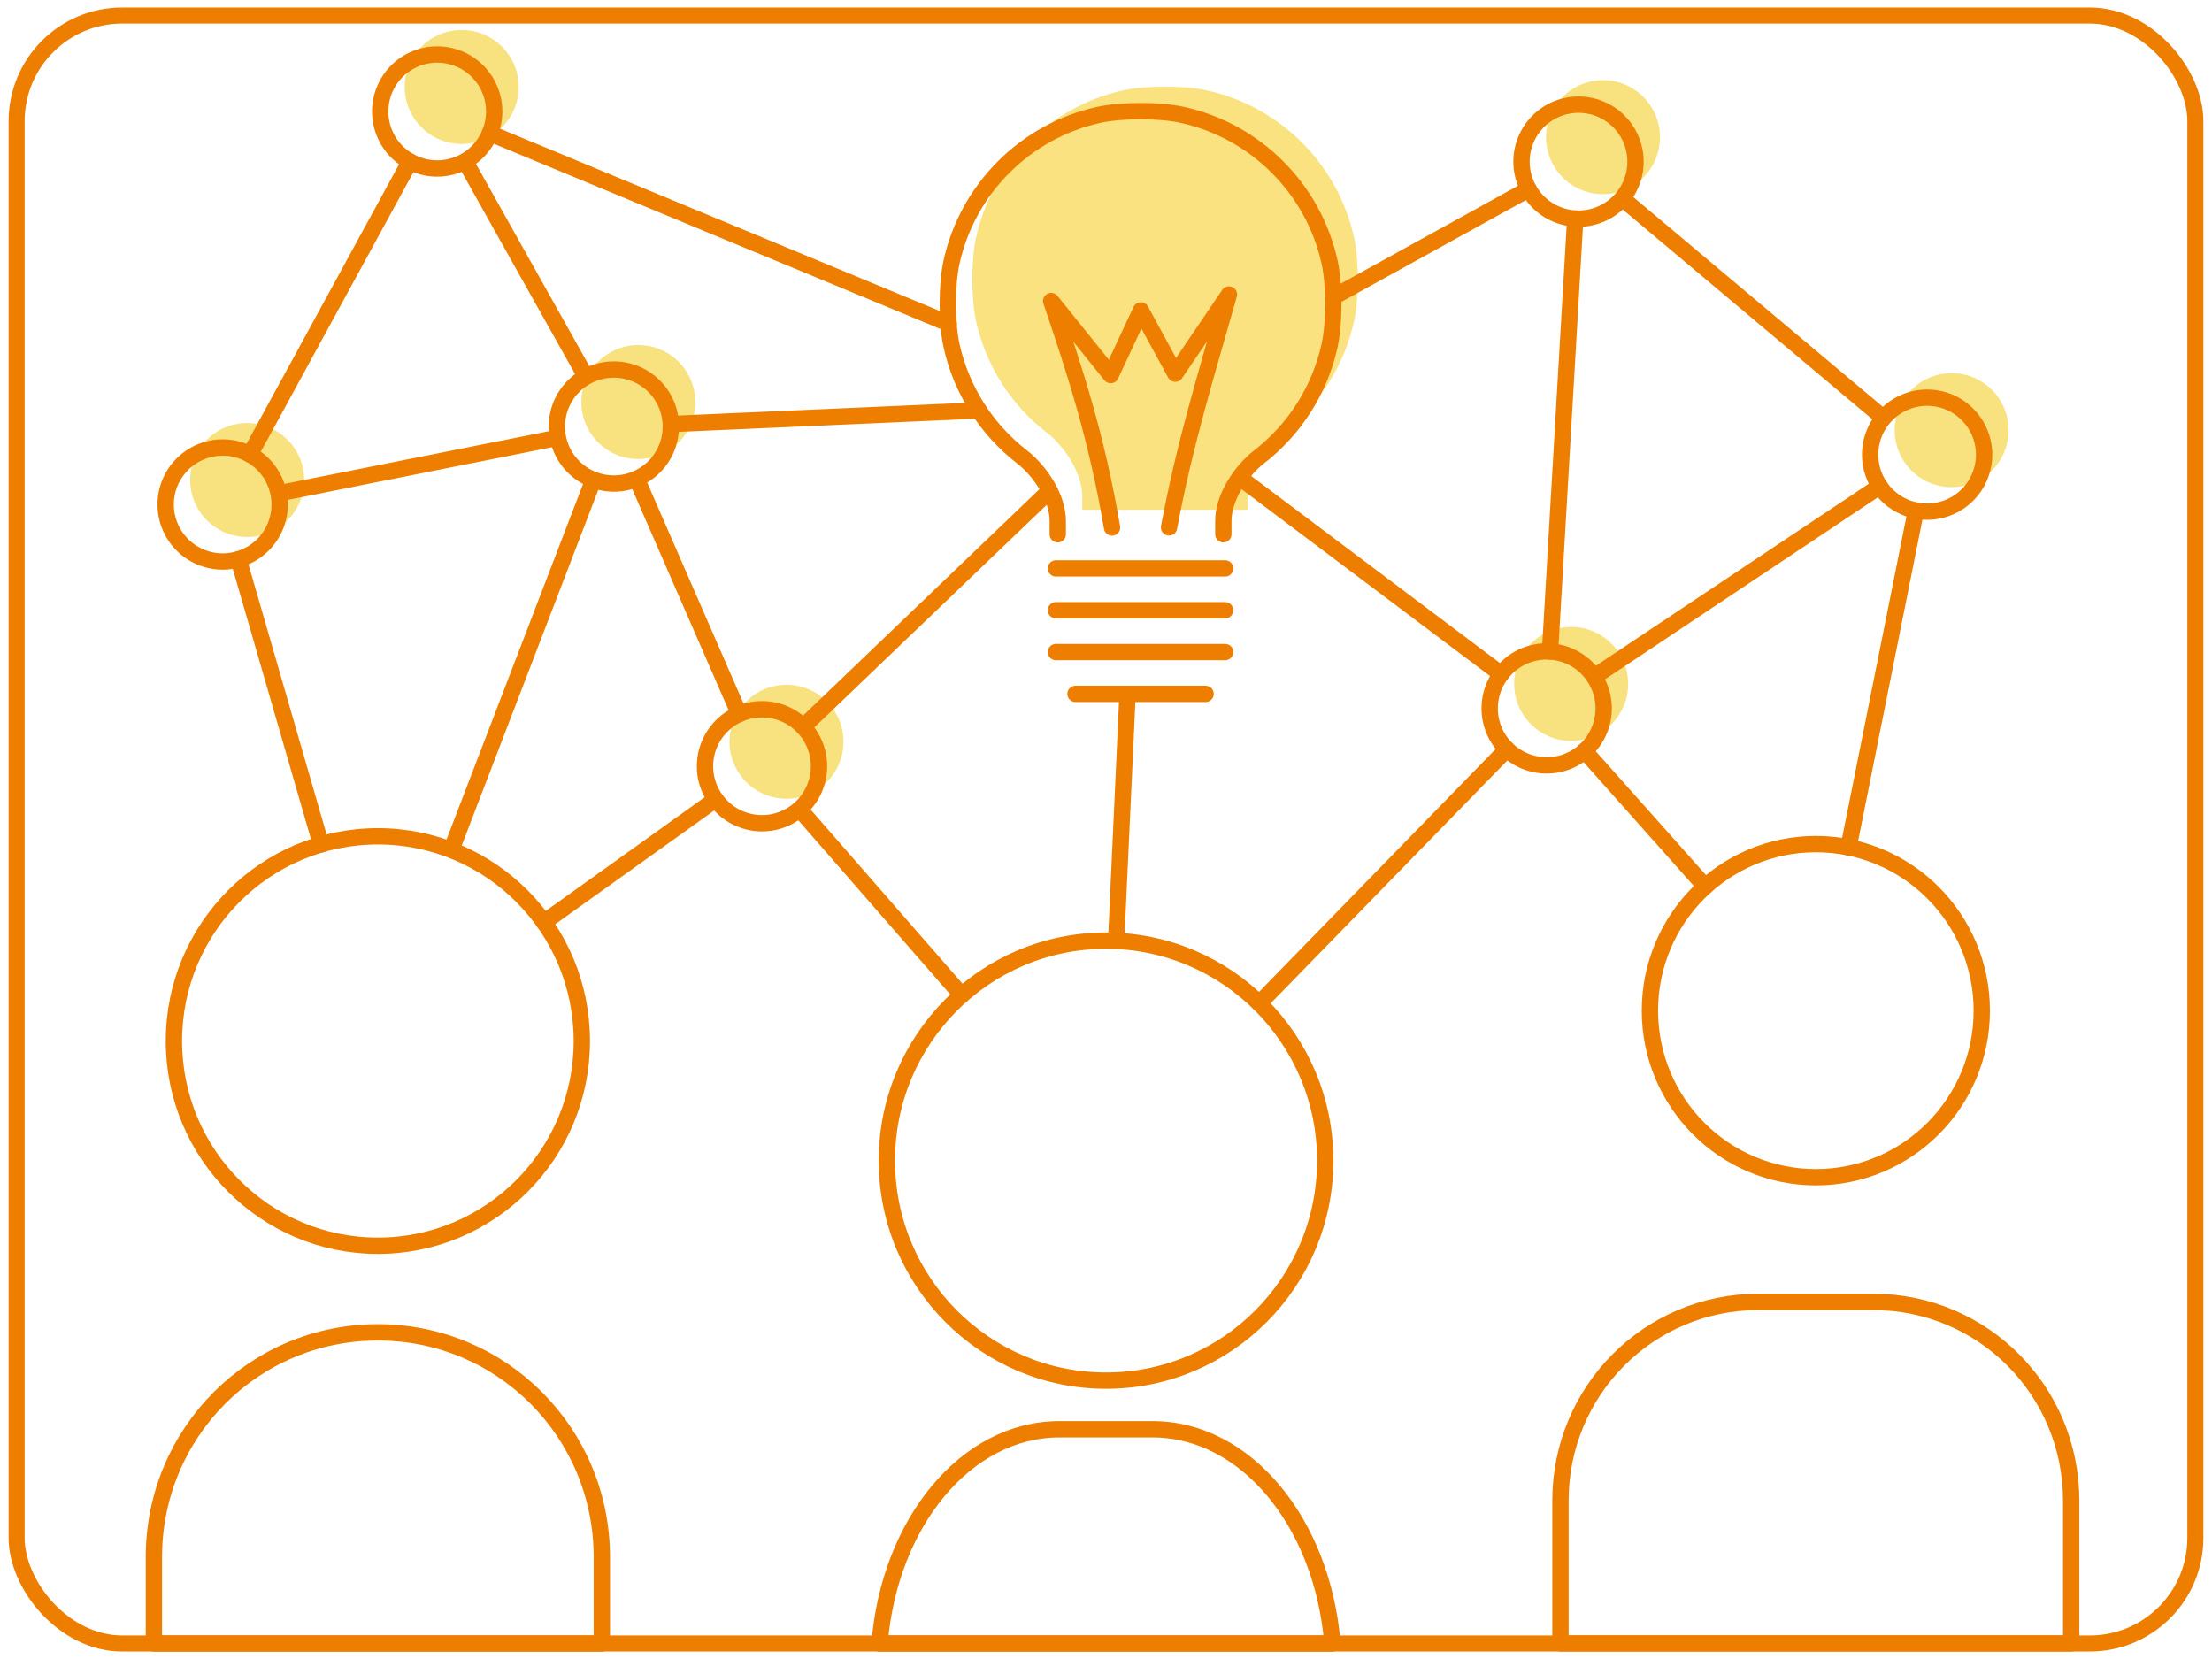 <?xml version="1.0"?>
<svg xmlns="http://www.w3.org/2000/svg" width="1024" height="768" version="1.1" viewBox="0 0 270.93 203.2">
 <g fill="#f3c500">
  <circle cx="196.34" cy="16.801" r="6.98" opacity=".5" style="mix-blend-mode:normal"/>
  <circle cx="192.44" cy="83.768" r="6.98" opacity=".5" style="mix-blend-mode:normal"/>
  <circle cx="239.04" cy="52.688" r="6.98" opacity=".5" style="mix-blend-mode:normal"/>
  <circle cx="30.272" cy="58.794" r="6.98" opacity=".5" style="mix-blend-mode:normal"/>
  <circle cx="96.33" cy="90.854" r="6.98" opacity=".5" style="mix-blend-mode:normal"/>
  <circle cx="56.549" cy="10.655" r="6.98" opacity=".5" style="mix-blend-mode:normal"/>
  <circle cx="78.184" cy="49.244" r="6.98" opacity=".5" style="mix-blend-mode:normal"/>
  <g transform="matrix(.854 0 0 .854 61.964 -126.29)" opacity=".5" style="mix-blend-mode:normal">
   <path d="m106.41 220.99v-1.926c0-3.325 2.498-7.131 5.122-9.163 5.133-3.974 8.717-9.636 10.114-15.975 0.714-3.241 0.716-8.706 5e-3 -11.947-2.311-10.536-10.606-18.831-21.142-21.141-3.241-0.711-8.707-0.711-11.948 1.1e-4 -10.536 2.311-18.83 10.605-21.141 21.141-0.711 3.241-0.709 8.707 0.005 11.947 1.397 6.34 4.981 12.001 10.114 15.976 2.624 2.032 5.122 5.838 5.122 9.163v1.926" fill="#f3c500"/>
  </g>
 </g>
 <g fill="none" stroke="#ee7e00" stroke-linecap="round" stroke-linejoin="round">
  <g stroke-width="2">
   <ellipse cx="46.281" cy="127.51" rx="24.981" ry="25.075" style="mix-blend-mode:normal;paint-order:normal"/>
   <path d="m46.28 163.19c-15.198 0-27.433 12.283-27.433 27.54v10.572h54.867v-10.572c0-15.257-12.235-27.54-27.433-27.54z" style="mix-blend-mode:normal"/>
   <ellipse cx="135.47" cy="142.16" rx="26.845" ry="26.946" style="mix-blend-mode:normal;paint-order:normal"/>
   <path d="m129.76 175.06c-11.452 0-20.82 11.444-22.03 26.243h55.467c-1.21-14.799-10.579-26.243-22.031-26.243z" style="mix-blend-mode:normal;paint-order:normal"/>
  </g>
  <g transform="matrix(.854 0 0 .854 58.964 -123.29)" stroke-width="2.341" style="mix-blend-mode:normal">
   <g>
    <path d="m82.401 225.89 24.269-2e-5" style="mix-blend-mode:normal"/>
    <path d="m82.401 231.89 24.269-1e-5" style="mix-blend-mode:normal"/>
    <path d="m82.401 237.89 24.269-1e-5" style="mix-blend-mode:normal"/>
    <path d="m85.208 243.89h18.655" style="mix-blend-mode:normal"/>
    <path d="m90.447 220.03c-2.215-12.989-5.294-22.347-8.731-32.489l8.537 10.623 4.326-9.268 4.935 9.06 7.701-11.349c-3.514 12.357-6.37 21.565-8.595 33.403"/>
   </g>
   <path d="m106.41 220.99v-1.926c0-3.325 2.498-7.131 5.122-9.163 5.133-3.974 8.717-9.636 10.114-15.975 0.714-3.241 0.716-8.706 5e-3 -11.947-2.311-10.536-10.606-18.831-21.142-21.141-3.241-0.711-8.707-0.711-11.948 1.1e-4 -10.536 2.311-18.83 10.605-21.141 21.141-0.711 3.241-0.709 8.707 0.005 11.947 1.397 6.34 4.981 12.001 10.114 15.976 2.624 2.032 5.122 5.838 5.122 9.163v1.926"/>
  </g>
  <ellipse cx="222.41" cy="123.79" rx="20.324" ry="20.401" stroke-width="2" style="mix-blend-mode:normal;paint-order:normal"/>
  <path d="m215.39 159.46c-13.44 0-24.261 10.862-24.261 24.355v17.479h62.552v-17.479c0-13.493-10.82-24.355-24.261-24.355z" stroke-width="2" style="mix-blend-mode:normal"/>
 </g>
 <g fill="none" stroke="#ee7e00" stroke-width="2">
  <g stroke-linecap="round" stroke-linejoin="round">
   <path d="m200.32 19.801a6.98 6.98 0 0 1-6.98 6.98 6.98 6.98 0 0 1-6.98-6.98 6.98 6.98 0 0 1 6.98-6.98 6.98 6.98 0 0 1 6.98 6.98z" style="mix-blend-mode:normal"/>
   <path d="m196.42 86.768a6.98 6.98 0 0 1-6.98 6.98 6.98 6.98 0 0 1-6.98-6.98 6.98 6.98 0 0 1 6.98-6.98 6.98 6.98 0 0 1 6.98 6.98z" style="mix-blend-mode:normal"/>
   <path d="m154.24 122.89 30.332-31.126" style="mix-blend-mode:normal"/>
   <path d="m187.23 23.174-23.879 13.183" style="mix-blend-mode:normal"/>
   <path d="m243.02 55.688a6.98 6.98 0 0 1-6.98 6.98 6.98 6.98 0 0 1-6.98-6.98 6.98 6.98 0 0 1 6.98-6.98 6.98 6.98 0 0 1 6.98 6.98z" style="mix-blend-mode:normal"/>
  </g>
  <g>
   <path d="m230.69 51.197-32.009-26.905" style="mix-blend-mode:normal"/>
   <path d="m82.157 51.936 37.714-1.666" style="mix-blend-mode:normal"/>
   <path d="m136.71 115.24 1.389-30.132" style="mix-blend-mode:normal"/>
  </g>
  <g stroke-linecap="round" stroke-linejoin="round">
   <path d="m234.67 62.532-8.258 41.26" style="mix-blend-mode:normal"/>
   <path d="m34.252 61.794a6.98 6.98 0 0 1-6.98 6.98 6.98 6.98 0 0 1-6.98-6.98 6.98 6.98 0 0 1 6.98-6.98 6.98 6.98 0 0 1 6.98 6.98z" style="mix-blend-mode:normal"/>
   <path d="m100.31 93.853a6.98 6.98 0 0 1-6.98 6.98 6.98 6.98 0 0 1-6.98-6.98 6.98 6.98 0 0 1 6.98-6.98 6.98 6.98 0 0 1 6.98 6.98z" style="mix-blend-mode:normal"/>
   <path d="m60.528 13.655a6.98 6.98 0 0 1-6.98 6.98 6.98 6.98 0 0 1-6.98-6.98 6.98 6.98 0 0 1 6.98-6.98 6.98 6.98 0 0 1 6.98 6.98z" style="mix-blend-mode:normal"/>
   <g>
    <path d="m39.315 103.43-10.104-34.934" style="mix-blend-mode:normal"/>
    <path d="m30.616 55.668 19.589-35.886" style="mix-blend-mode:normal"/>
    <path d="m97.918 99.113 19.864 22.771" style="mix-blend-mode:normal"/>
    <path d="m194.08 91.981 14.78 16.6" style="mix-blend-mode:normal"/>
    <path d="m195.25 82.895 34.983-23.334" style="mix-blend-mode:normal"/>
    <path d="m59.996 16.329 56.204 23.303" style="mix-blend-mode:normal"/>
    <path d="m98.37 89.025 30.178-28.91" style="mix-blend-mode:normal"/>
    <path d="m183.86 82.573-31.954-24.03" style="mix-blend-mode:normal"/>
    <path d="m66.623 112.96 21.031-15.046" style="mix-blend-mode:normal"/>
   </g>
  </g>
  <path d="m34.117 60.43 34.222-6.821" style="mix-blend-mode:normal"/>
  <g stroke-linecap="round" stroke-linejoin="round">
   <path d="m192.94 26.769-3.089 53.032" style="mix-blend-mode:normal"/>
   <path d="m90.54 87.456-12.566-28.814" style="mix-blend-mode:normal"/>
   <path d="m82.164 52.244a6.98 6.98 0 0 1-6.98 6.98 6.98 6.98 0 0 1-6.98-6.98 6.98 6.98 0 0 1 6.98-6.98 6.98 6.98 0 0 1 6.98 6.98z" style="mix-blend-mode:normal"/>
  </g>
  <path d="m55.265 104.12 17.417-45.356" style="mix-blend-mode:normal"/>
  <path d="m56.962 19.743 14.809 26.413" style="mix-blend-mode:normal"/>
 </g>
 <rect x="2.034" y="1.902" width="266.86" height="199.4" ry="12.932" fill="none" stroke="#ee7e00" stroke-linejoin="round" stroke-width="1.966"/>
</svg>
